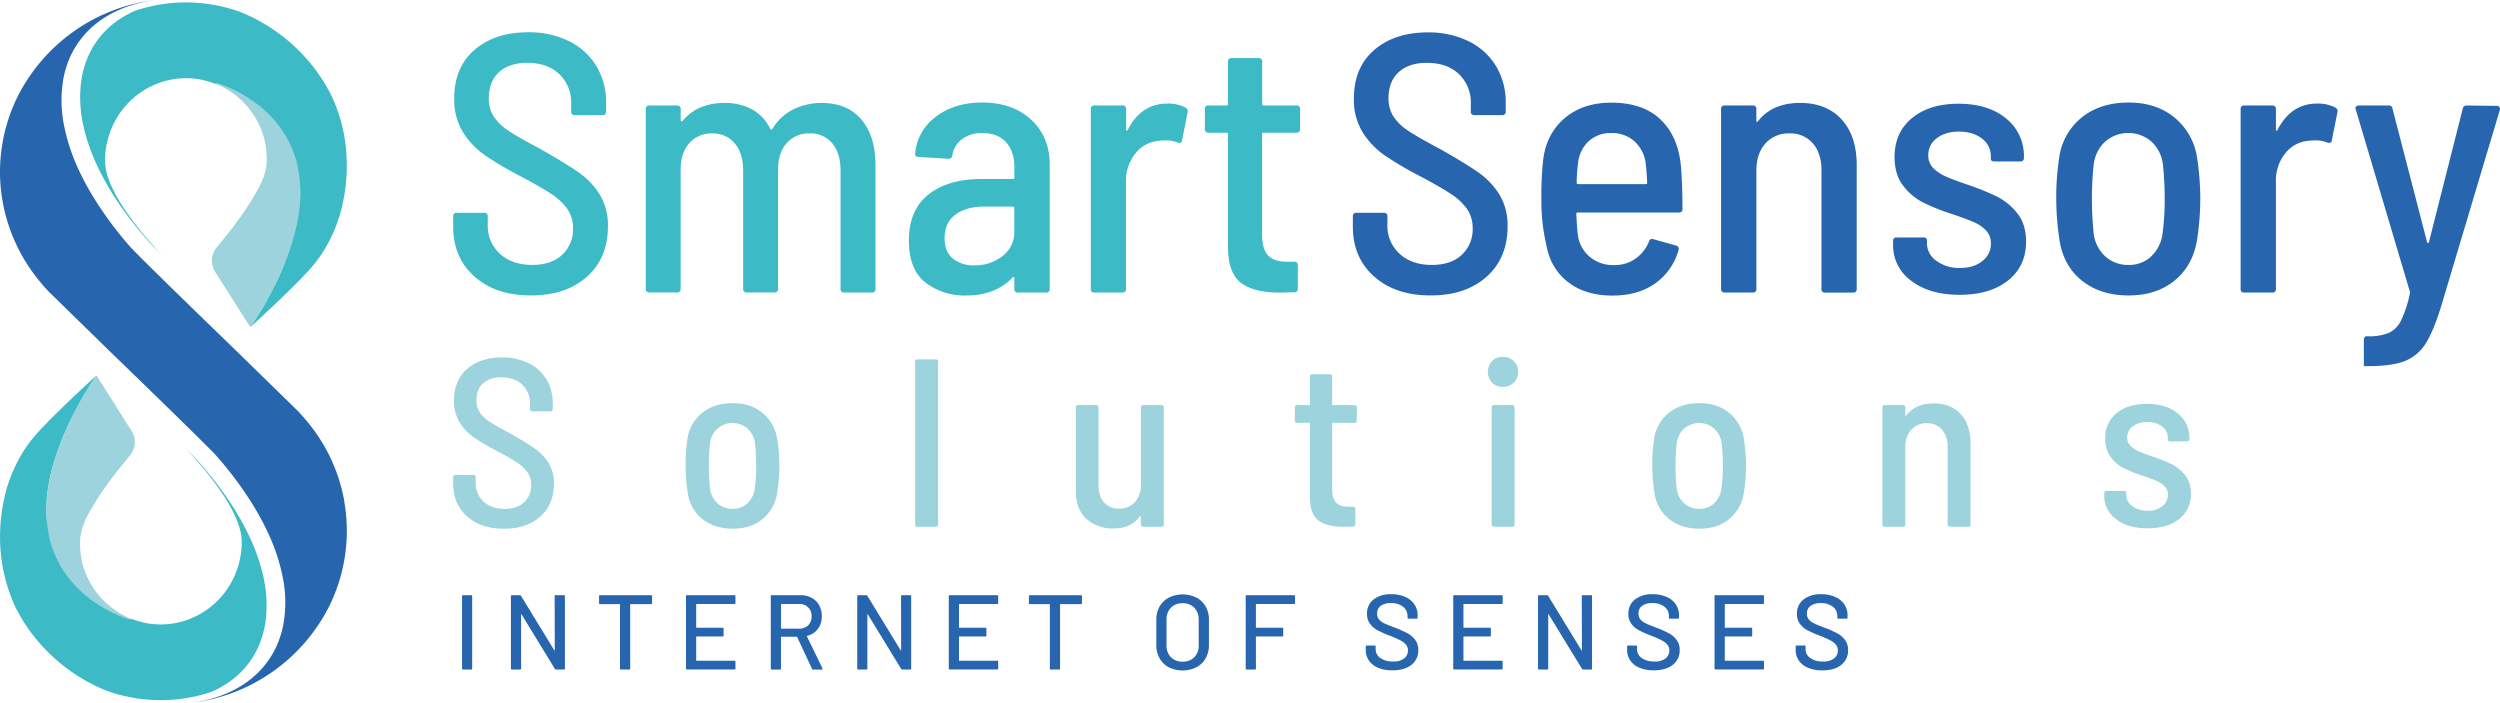 <?xml version="1.0" encoding="UTF-8" standalone="no"?> <svg xmlns="http://www.w3.org/2000/svg" xmlns:svg="http://www.w3.org/2000/svg" xmlns:rdf="http://www.w3.org/1999/02/22-rdf-syntax-ns#" xmlns:cc="http://creativecommons.org/ns#" xmlns:dc="http://purl.org/dc/elements/1.1/" id="Livello_1" data-name="Livello 1" viewBox="0 0 1129.968 317.66" version="1.1" width="1129.968" height="317.66"><defs id="defs4"><style id="style2">.cls-1{fill:#3cbac5;}.cls-2{fill:#2765ae;}.cls-3{fill:#9cd3dc;}</style></defs><title id="title6">SSS-Logo-sx-esteso</title><path class="cls-1" d="m 214.477,125 q -9.63,-8.55 -9.63,-22.51 v -4.64 a 1.47,1.47 0 0 1 1.66,-1.66 h 12.29 a 1.47,1.47 0 0 1 1.66,1.66 v 3.82 a 17,17 0 0 0 5.48,13 q 5.48,5.07 14.62,5.07 8.64,0 13.54,-4.57 a 15.69,15.69 0 0 0 4.9,-12 15,15 0 0 0 -2.49,-8.63 26.16,26.16 0 0 0 -7.23,-6.81 q -4.73,-3.15 -13.87,-8 a 156.91,156.91 0 0 1 -16.11,-9.47 36,36 0 0 1 -10,-10.47 28,28 0 0 1 -4,-15.28 q 0,-14 9.14,-21.93 9.14,-7.93 24.09,-8 a 41.11,41.11 0 0 1 18.61,4 29.68,29.68 0 0 1 12.41,11.27 31.43,31.43 0 0 1 4.4,16.7 v 3.82 a 1.47,1.47 0 0 1 -1.66,1.66 h -12.46 a 1.47,1.47 0 0 1 -1.66,-1.66 v -3.52 a 17.7,17.7 0 0 0 -5.31,-13.29 q -5.32,-5.15 -14.62,-5.15 -8,0 -12.62,4.15 -4.62,4.15 -4.68,11.8 a 14.92,14.92 0 0 0 2.33,8.47 23.65,23.65 0 0 0 6.89,6.48 q 4.57,3 13.7,7.81 11.46,6.48 17.44,10.63 a 34.54,34.54 0 0 1 9.74,10.1 26.74,26.74 0 0 1 3.74,14.45 q 0,14.29 -9.47,22.76 -9.47,8.47 -25.25,8.47 -15.94,0.03 -25.58,-8.53 z" id="path8"></path><path class="cls-1" d="m 389.307,53.99 q 6.39,7.48 6.4,20.76 v 55.81 a 1.47,1.47 0 0 1 -1.66,1.66 h -12.47 a 1.47,1.47 0 0 1 -1.66,-1.66 V 77.08 q 0,-7.8 -3.74,-12.29 a 12.58,12.58 0 0 0 -10.24,-4.48 13.2,13.2 0 0 0 -10.38,4.4 q -3.91,4.4 -3.91,12 v 53.82 a 1.47,1.47 0 0 1 -1.66,1.66 h -12.43 a 1.47,1.47 0 0 1 -1.66,-1.66 V 77.08 q 0,-7.8 -3.82,-12.29 a 12.65,12.65 0 0 0 -10.14,-4.48 13.2,13.2 0 0 0 -10.38,4.4 q -3.91,4.4 -3.91,12 v 53.82 a 1.47,1.47 0 0 1 -1.66,1.66 h -12.44 a 1.47,1.47 0 0 1 -1.66,-1.66 V 49.34 a 1.47,1.47 0 0 1 1.66,-1.66 h 12.46 a 1.47,1.47 0 0 1 1.66,1.66 v 5 a 0.56,0.56 0 0 0 0.25,0.5 c 0.16,0.11 0.36,0.05 0.58,-0.17 q 6.81,-8.14 18.93,-8.14 a 25.36,25.36 0 0 1 12.63,3 19.68,19.68 0 0 1 8.14,8.8 c 0.33,0.44 0.66,0.39 1,-0.17 a 22.45,22.45 0 0 1 9.55,-8.8 28.69,28.69 0 0 1 12.54,-2.82 q 11.65,-0.02 18.02,7.45 z" id="path10"></path><path class="cls-1" d="m 466.047,54.08 q 8.38,7.73 8.39,20.18 v 56.31 a 1.47,1.47 0 0 1 -1.66,1.66 h -12.63 a 1.47,1.47 0 0 1 -1.66,-1.66 v -4.82 c 0,-0.56 -0.28,-0.66 -0.83,-0.33 q -7.64,8.14 -21.1,8.14 a 28.94,28.94 0 0 1 -18.19,-5.81 q -7.56,-5.82 -7.56,-19.1 0,-13.62 8.8,-20.68 8.8,-7.06 24.09,-7.06 h 14.12 a 0.59,0.59 0 0 0 0.66,-0.66 V 75.6 q 0,-7.14 -3.74,-11.29 -3.74,-4.15 -10.71,-4.16 a 14.7,14.7 0 0 0 -9.22,2.74 11.53,11.53 0 0 0 -4.4,7.39 1.58,1.58 0 0 1 -1.83,1.49 l -13.45,-0.83 a 1.76,1.76 0 0 1 -1.16,-0.42 1,1 0 0 1 -0.33,-1.08 23,23 0 0 1 9.39,-16.7 q 8.38,-6.39 20.85,-6.4 13.78,0.01 22.17,7.74 z m -13,61.71 a 13.33,13.33 0 0 0 5.4,-11.13 V 94.03 a 0.59,0.59 0 0 0 -0.66,-0.66 h -12.75 q -8.31,0 -13.21,3.65 -4.9,3.65 -4.89,10.63 0,6.14 3.74,9.22 a 14.78,14.78 0 0 0 9.72,3.07 20.23,20.23 0 0 0 12.69,-4.15 z" id="path12"></path><path class="cls-1" d="m 535.937,48.68 a 1.79,1.79 0 0 1 0.83,2.16 l -2.49,12.62 q -0.17,1.5 -2,1 a 13.6,13.6 0 0 0 -5.65,-1 17,17 0 0 0 -2.66,0.17 14.87,14.87 0 0 0 -10.71,5.65 19.47,19.47 0 0 0 -4.32,12.79 v 48.5 a 1.47,1.47 0 0 1 -1.66,1.66 h -12.58 a 1.47,1.47 0 0 1 -1.66,-1.66 V 49.34 a 1.47,1.47 0 0 1 1.66,-1.66 h 12.63 a 1.47,1.47 0 0 1 1.66,1.66 v 9.14 c 0,0.33 0.08,0.53 0.25,0.58 0.17,0.05 0.3,0 0.42,-0.25 q 6.14,-12 17.94,-12 a 17.1,17.1 0 0 1 8.34,1.87 z" id="path14"></path><path class="cls-1" d="m 585.937,59.98 h -14.83 a 0.59,0.59 0 0 0 -0.66,0.66 v 45.21 q 0,6.81 2.74,9.64 2.74,2.83 8.55,2.82 h 3.2 a 1.47,1.47 0 0 1 1.66,1.66 v 10.47 a 1.47,1.47 0 0 1 -1.66,1.66 l -6.48,0.16 q -11.63,0 -17.52,-4.4 -5.89,-4.4 -5.89,-16.36 V 60.64 a 0.59,0.59 0 0 0 -0.66,-0.66 h -8.14 a 1.47,1.47 0 0 1 -1.66,-1.66 v -9 a 1.47,1.47 0 0 1 1.66,-1.66 h 8.14 a 0.59,0.59 0 0 0 0.66,-0.66 V 27.91 a 1.47,1.47 0 0 1 1.66,-1.66 h 12.13 a 1.47,1.47 0 0 1 1.66,1.66 v 19.1 a 0.59,0.59 0 0 0 0.66,0.66 h 14.78 a 1.47,1.47 0 0 1 1.66,1.66 v 9 a 1.47,1.47 0 0 1 -1.66,1.65 z" id="path16"></path><path class="cls-2" d="m 621.107,125 q -9.63,-8.55 -9.63,-22.51 v -4.64 a 1.47,1.47 0 0 1 1.66,-1.66 h 12.29 a 1.47,1.47 0 0 1 1.66,1.66 v 3.82 a 17,17 0 0 0 5.48,13 q 5.48,5.07 14.62,5.07 8.64,0 13.54,-4.57 a 15.69,15.69 0 0 0 4.9,-12 15,15 0 0 0 -2.49,-8.63 26.16,26.16 0 0 0 -7.23,-6.81 q -4.73,-3.15 -13.87,-8 a 156.91,156.91 0 0 1 -16.1,-9.45 36,36 0 0 1 -10,-10.43 28,28 0 0 1 -4,-15.28 q 0,-14 9.14,-21.93 9.14,-7.93 24.09,-8 a 41.11,41.11 0 0 1 18.61,4 29.68,29.68 0 0 1 12.39,11.21 31.43,31.43 0 0 1 4.4,16.7 v 3.82 a 1.47,1.47 0 0 1 -1.66,1.66 h -12.45 a 1.47,1.47 0 0 1 -1.66,-1.66 v -3.52 a 17.7,17.7 0 0 0 -5.31,-13.29 q -5.32,-5.15 -14.62,-5.15 -8,0 -12.62,4.15 -4.62,4.15 -4.65,11.79 a 14.92,14.92 0 0 0 2.34,8.5 23.65,23.65 0 0 0 6.89,6.48 q 4.57,3 13.7,7.81 11.41,6.46 17.41,10.61 a 34.54,34.54 0 0 1 9.73,10.1 26.74,26.74 0 0 1 3.74,14.45 q 0,14.29 -9.47,22.76 -9.47,8.47 -25.25,8.47 -15.95,0.03 -25.58,-8.53 z" id="path18"></path><path class="cls-2" d="m 739.297,116.85 a 17.49,17.49 0 0 0 6.06,-7.72 1.39,1.39 0 0 1 2,-1 l 10.13,2.83 a 1.53,1.53 0 0 1 1.16,2.16 27.36,27.36 0 0 1 -10.55,15 q -7.73,5.48 -19.35,5.48 -12.3,0 -20.18,-6.23 -7.88,-6.23 -9.72,-17 a 87.21,87.21 0 0 1 -2.16,-20.6 147.36,147.36 0 0 1 0.83,-17.77 q 1.5,-11.62 9.72,-18.6 8.22,-6.98 21,-7 14.45,0 22.42,7.72 7.97,7.72 9.14,21.35 0.66,8 0.66,18.93 a 1.47,1.47 0 0 1 -1.66,1.66 h -45.67 a 0.59,0.59 0 0 0 -0.66,0.66 q 0.33,6.48 0.66,9.14 a 15.44,15.44 0 0 0 5.32,10.14 16.54,16.54 0 0 0 11.13,3.82 16.29,16.29 0 0 0 9.72,-2.97 z m -21.18,-53.07 a 15.5,15.5 0 0 0 -4.82,9.64 75.53,75.53 0 0 0 -0.66,9.14 0.59,0.59 0 0 0 0.66,0.66 h 30.56 a 0.59,0.59 0 0 0 0.66,-0.66 q -0.33,-6 -0.66,-8.47 a 16.14,16.14 0 0 0 -5,-10.13 15.07,15.07 0 0 0 -10.63,-3.82 14.41,14.41 0 0 0 -10.11,3.65 z" id="path20"></path><path class="cls-2" d="m 832.397,53.99 q 6.81,7.48 6.81,20.6 v 56 a 1.47,1.47 0 0 1 -1.66,1.66 h -12.61 a 1.47,1.47 0 0 1 -1.66,-1.66 V 76.92 q 0,-7.63 -3.9,-12.13 a 13.27,13.27 0 0 0 -10.55,-4.48 13.86,13.86 0 0 0 -10.89,4.54 q -4.08,4.57 -4.07,12.21 v 53.49 a 1.47,1.47 0 0 1 -1.66,1.66 h -12.64 a 1.47,1.47 0 0 1 -1.66,-1.66 V 49.34 a 1.47,1.47 0 0 1 1.66,-1.66 h 12.63 a 1.47,1.47 0 0 1 1.66,1.66 v 5.15 c 0,0.33 0.08,0.52 0.25,0.58 0.17,0.06 0.36,-0.08 0.58,-0.41 q 6.48,-8.14 18.93,-8.14 11.97,0 18.78,7.47 z" id="path22"></path><path class="cls-2" d="m 863.867,126.92 a 19.63,19.63 0 0 1 -8.22,-16.28 v -1.66 a 1.47,1.47 0 0 1 1.66,-1.66 h 12 q 1.66,0 1.66,1.33 v 1.33 a 9.64,9.64 0 0 0 4.24,7.89 17.11,17.11 0 0 0 10.71,3.24 q 6.31,0 10.13,-3.16 a 9.74,9.74 0 0 0 3.82,-7.81 8.27,8.27 0 0 0 -2.24,-6 16.93,16.93 0 0 0 -5.48,-3.74 q -3.24,-1.41 -9.55,-3.57 a 89.33,89.33 0 0 1 -13.2,-5.23 26.42,26.42 0 0 1 -9.26,-7.75 q -3.82,-5.07 -3.82,-12.87 0,-11.13 7.89,-17.61 7.89,-6.48 21,-6.48 13.45,0 21.51,6.65 a 21.51,21.51 0 0 1 8.06,17.44 v 0.33 a 1.47,1.47 0 0 1 -1.66,1.66 h -11.62 c -1.11,0 -1.66,-0.38 -1.66,-1.16 v -1.16 a 9.76,9.76 0 0 0 -4,-8 q -4,-3.15 -10.46,-3.16 -6.14,0 -10,3 a 9.29,9.29 0 0 0 -3.82,7.64 7.91,7.91 0 0 0 2.16,5.73 17.59,17.59 0 0 0 5.4,3.74 q 3.24,1.5 9.55,3.65 a 118.21,118.21 0 0 1 13.7,5.48 27.57,27.57 0 0 1 9.39,7.64 q 4,5 4,12.79 0,11.13 -8.14,17.61 -8.14,6.48 -21.93,6.48 -13.59,-0.02 -21.82,-6.33 z" id="path24"></path><path class="cls-2" d="m 941.107,126.92 q -8.39,-6.64 -10.21,-18.27 a 122.35,122.35 0 0 1 -1.5,-18.77 118.21,118.21 0 0 1 1.33,-18.6 28.08,28.08 0 0 1 10.21,-18.2 q 8.38,-6.73 21.18,-6.73 12.45,0 20.68,6.73 a 28.92,28.92 0 0 1 10.22,18 123.56,123.56 0 0 1 1.49,18.6 125.54,125.54 0 0 1 -1.49,18.94 q -2,11.63 -10.22,18.27 -8.22,6.64 -20.68,6.65 -12.62,0.02 -21.01,-6.62 z m 31.15,-11 a 16.87,16.87 0 0 0 5.15,-10.14 113.7,113.7 0 0 0 1,-15.94 143.7,143.7 0 0 0 -0.83,-15.78 16.68,16.68 0 0 0 -5.23,-10.13 16,16 0 0 0 -20.76,0 16.67,16.67 0 0 0 -5.23,10.13 142.72,142.72 0 0 0 -0.83,15.78 144.21,144.21 0 0 0 0.83,15.94 16.67,16.67 0 0 0 5.23,10.14 15.16,15.16 0 0 0 10.55,3.82 14.41,14.41 0 0 0 10.12,-3.78 z" id="path26"></path><path class="cls-2" d="m 1055.647,48.68 a 1.79,1.79 0 0 1 0.83,2.16 l -2.54,12.62 q -0.17,1.5 -2,1 a 13.6,13.6 0 0 0 -5.65,-1 17,17 0 0 0 -2.66,0.17 14.87,14.87 0 0 0 -10.71,5.65 19.47,19.47 0 0 0 -4.23,12.79 v 48.5 a 1.47,1.47 0 0 1 -1.66,1.66 h -12.63 a 1.47,1.47 0 0 1 -1.66,-1.66 V 49.34 a 1.47,1.47 0 0 1 1.66,-1.66 h 12.63 a 1.47,1.47 0 0 1 1.66,1.66 v 9.14 c 0,0.33 0.08,0.53 0.25,0.58 0.17,0.05 0.3,0 0.42,-0.25 q 6.14,-12 17.94,-12 a 17.1,17.1 0 0 1 8.35,1.87 z" id="path28"></path><path class="cls-2" d="m 1068.427,165.45 v -11.79 a 2,2 0 0 1 0.33,-1.16 c 0.22,-0.33 0.44,-0.5 0.66,-0.5 h 0.83 a 23.89,23.89 0 0 0 9.39,-1.5 11.79,11.79 0 0 0 5.57,-5.56 51.52,51.52 0 0 0 4,-12.21 c 0.11,-0.11 0.11,-0.44 0,-1 l -24.42,-82.22 -0.17,-0.5 c 0,-0.88 0.56,-1.33 1.66,-1.33 h 13.29 a 1.59,1.59 0 0 1 1.83,1.5 l 15.62,60.3 c 0.11,0.22 0.25,0.33 0.41,0.33 0.16,0 0.3,-0.11 0.41,-0.33 l 15.28,-60.3 a 1.71,1.71 0 0 1 1.83,-1.5 l 13.45,0.17 a 1.4,1.4 0 0 1 1.5,1.83 l -26.41,88.37 q -3.49,11.46 -7.06,17.11 a 19.55,19.55 0 0 1 -9.39,8 q -5.82,2.32 -16.61,2.33 h -2 z" id="path30"></path><path class="cls-3" d="m 211.117,233.4 q -6.27,-5.56 -6.27,-14.64 v -3 a 1,1 0 0 1 1.09,-1.11 h 8 a 1,1 0 0 1 1.08,1.08 v 2.49 a 11,11 0 0 0 3.56,8.48 q 3.57,3.3 9.51,3.3 5.62,0 8.81,-3 a 10.22,10.22 0 0 0 3.19,-7.83 9.75,9.75 0 0 0 -1.62,-5.62 17.09,17.09 0 0 0 -4.7,-4.43 q -3.08,-2.05 -9,-5.19 a 101.59,101.59 0 0 1 -10.48,-6.16 23.34,23.34 0 0 1 -6.48,-6.81 18.22,18.22 0 0 1 -2.6,-9.94 q 0,-9.08 5.95,-14.27 5.95,-5.19 15.67,-5.19 a 26.71,26.71 0 0 1 12.1,2.6 19.28,19.28 0 0 1 8.05,7.29 20.48,20.48 0 0 1 2.87,10.86 v 2.54 a 1,1 0 0 1 -1.08,1.08 h -8.1 a 1,1 0 0 1 -1.13,-1.08 v -2.3 a 11.51,11.51 0 0 0 -3.46,-8.65 q -3.46,-3.35 -9.51,-3.35 a 11.9,11.9 0 0 0 -8.21,2.7 q -3,2.7 -3,7.67 a 9.71,9.71 0 0 0 1.51,5.51 15.42,15.42 0 0 0 4.48,4.22 q 3,1.94 8.92,5.08 7.46,4.22 11.35,6.91 a 22.47,22.47 0 0 1 6.32,6.61 17.38,17.38 0 0 1 2.43,9.4 q 0,9.3 -6.16,14.81 -6.16,5.51 -16.43,5.51 -10.39,0 -16.66,-5.57 z" id="path32"></path><path class="cls-3" d="m 317.517,234.64 a 18.11,18.11 0 0 1 -6.65,-11.89 79.53,79.53 0 0 1 -1,-12.21 76.82,76.82 0 0 1 0.86,-12.11 18.25,18.25 0 0 1 6.65,-11.83 q 5.46,-4.38 13.78,-4.38 8.11,0 13.46,4.38 a 18.81,18.81 0 0 1 6.65,11.73 80.29,80.29 0 0 1 1,12.1 81.63,81.63 0 0 1 -1,12.32 18.74,18.74 0 0 1 -6.65,11.89 q -5.35,4.33 -13.46,4.32 -8.11,-0.01 -13.64,-4.32 z m 20.26,-7.13 a 11,11 0 0 0 3.35,-6.59 73.78,73.78 0 0 0 0.65,-10.37 93.26,93.26 0 0 0 -0.54,-10.27 10.85,10.85 0 0 0 -3.4,-6.59 10.42,10.42 0 0 0 -13.51,0 10.83,10.83 0 0 0 -3.4,6.59 92.31,92.31 0 0 0 -0.54,10.27 93.29,93.29 0 0 0 0.54,10.37 10.8,10.8 0 0 0 3.4,6.59 9.84,9.84 0 0 0 6.86,2.49 9.37,9.37 0 0 0 6.59,-2.49 z" id="path34"></path><path class="cls-3" d="m 413.637,237.02 v -73.49 a 1,1 0 0 1 1.08,-1.08 h 8.22 a 1,1 0 0 1 1.08,1.08 v 73.49 a 1,1 0 0 1 -1.08,1.08 h -8.21 a 1,1 0 0 1 -1.09,-1.08 z" id="path36"></path><path class="cls-3" d="m 516.747,183.09 h 8.19 a 1,1 0 0 1 1.08,1.08 v 52.85 a 1,1 0 0 1 -1.08,1.08 h -8.21 a 1,1 0 0 1 -1.08,-1.08 v -3.35 a 0.37,0.37 0 0 0 -0.16,-0.32 c -0.11,-0.07 -0.23,0 -0.38,0.11 q -3.77,5.39 -11.87,5.39 a 17.5,17.5 0 0 1 -12.16,-4.32 q -4.81,-4.32 -4.81,-12.54 v -37.82 a 1,1 0 0 1 1.08,-1.08 h 8.1 a 1,1 0 0 1 1.08,1.08 v 35 q 0,5.08 2.43,7.89 a 8.72,8.72 0 0 0 7,2.81 9,9 0 0 0 7.08,-3 11.65,11.65 0 0 0 2.65,-8 v -34.7 a 1,1 0 0 1 1.06,-1.08 z" id="path38"></path><path class="cls-3" d="m 612.177,191.09 h -9.62 a 0.38,0.38 0 0 0 -0.43,0.43 v 29.4 q 0,4.43 1.78,6.27 1.78,1.84 5.57,1.84 h 2.05 a 1,1 0 0 1 1.08,1.08 v 6.81 a 1,1 0 0 1 -1.08,1.08 l -4.21,0.11 q -7.57,0 -11.4,-2.87 -3.83,-2.87 -3.84,-10.64 v -33.08 a 0.38,0.38 0 0 0 -0.43,-0.43 h -5.3 a 1,1 0 0 1 -1.08,-1.08 v -5.84 a 1,1 0 0 1 1.08,-1.08 h 5.3 a 0.38,0.38 0 0 0 0.43,-0.43 v -12.43 a 1,1 0 0 1 1.08,-1.08 h 7.89 a 1,1 0 0 1 1.08,1.08 v 12.43 a 0.38,0.38 0 0 0 0.43,0.43 h 9.62 a 1,1 0 0 1 1.08,1.08 v 5.84 a 1,1 0 0 1 -1.08,1.08 z" id="path40"></path><path class="cls-3" d="m 674.427,172.99 a 7.19,7.19 0 0 1 0,-9.83 6.85,6.85 0 0 1 5,-1.89 6.81,6.81 0 1 1 0,13.62 6.83,6.83 0 0 1 -5,-1.9 z m -0.21,64 v -52.82 a 1,1 0 0 1 1.08,-1.08 h 8.21 a 1,1 0 0 1 1.08,1.08 v 52.85 a 1,1 0 0 1 -1.08,1.08 h -8.21 a 1,1 0 0 1 -1.09,-1.08 z" id="path42"></path><path class="cls-3" d="m 754.447,234.64 a 18.11,18.11 0 0 1 -6.65,-11.89 79.53,79.53 0 0 1 -1,-12.21 76.82,76.82 0 0 1 0.86,-12.11 18.25,18.25 0 0 1 6.65,-11.83 q 5.46,-4.38 13.78,-4.38 8.11,0 13.46,4.38 a 18.81,18.81 0 0 1 6.65,11.73 80.29,80.29 0 0 1 1,12.1 81.63,81.63 0 0 1 -1,12.32 18.74,18.74 0 0 1 -6.65,11.89 q -5.35,4.33 -13.46,4.32 -8.11,-0.01 -13.64,-4.32 z m 20.26,-7.13 a 11,11 0 0 0 3.35,-6.59 73.78,73.78 0 0 0 0.65,-10.37 93.26,93.26 0 0 0 -0.54,-10.27 10.85,10.85 0 0 0 -3.4,-6.59 10.42,10.42 0 0 0 -13.51,0 10.83,10.83 0 0 0 -3.4,6.59 92.31,92.31 0 0 0 -0.54,10.27 93.29,93.29 0 0 0 0.54,10.37 10.8,10.8 0 0 0 3.4,6.59 9.84,9.84 0 0 0 6.86,2.49 9.37,9.37 0 0 0 6.6,-2.49 z" id="path44"></path><path class="cls-3" d="m 886.247,187.2 q 4.43,4.86 4.43,13.4 v 36.42 a 1,1 0 0 1 -1.08,1.08 h -8.21 a 1,1 0 0 1 -1.08,-1.08 v -34.91 a 11.61,11.61 0 0 0 -2.54,-7.89 8.64,8.64 0 0 0 -6.86,-2.92 9,9 0 0 0 -7.08,3 11.49,11.49 0 0 0 -2.65,7.94 v 34.8 a 1,1 0 0 1 -1.08,1.08 h -8.21 a 1,1 0 0 1 -1.08,-1.08 v -52.87 a 1,1 0 0 1 1.08,-1.08 h 8.21 a 1,1 0 0 1 1.08,1.08 v 3.35 c 0,0.21 0.05,0.34 0.16,0.38 0.11,0.04 0.23,-0.05 0.38,-0.27 q 4.22,-5.29 12.32,-5.29 7.78,0 12.21,4.86 z" id="path46"></path><path class="cls-3" d="m 956.447,234.64 a 12.76,12.76 0 0 1 -5.35,-10.59 v -1.08 a 1,1 0 0 1 1.08,-1.08 h 7.76 c 0.72,0 1.08,0.29 1.08,0.86 v 0.86 a 6.27,6.27 0 0 0 2.76,5.13 11.13,11.13 0 0 0 7,2.11 10,10 0 0 0 6.59,-2.06 6.35,6.35 0 0 0 2.49,-5.08 5.39,5.39 0 0 0 -1.46,-3.89 11,11 0 0 0 -3.56,-2.43 q -2.1,-0.91 -6.22,-2.32 a 58.75,58.75 0 0 1 -8.59,-3.4 17.21,17.21 0 0 1 -6,-5.08 13.5,13.5 0 0 1 -2.49,-8.38 14,14 0 0 1 5.13,-11.46 q 5.13,-4.22 13.67,-4.21 8.75,0 14,4.32 a 14,14 0 0 1 5.24,11.35 v 0.21 a 1,1 0 0 1 -1.08,1.08 h -7.56 c -0.72,0 -1.08,-0.25 -1.08,-0.76 v -0.75 a 6.36,6.36 0 0 0 -2.6,-5.19 10.67,10.67 0 0 0 -6.81,-2.05 10.22,10.22 0 0 0 -6.48,1.95 6,6 0 0 0 -2.49,5 5.15,5.15 0 0 0 1.41,3.73 11.54,11.54 0 0 0 3.51,2.43 c 1.41,0.64 3.48,1.44 6.22,2.38 a 76.29,76.29 0 0 1 8.92,3.56 17.89,17.89 0 0 1 6.11,5 12.9,12.9 0 0 1 2.6,8.32 13.87,13.87 0 0 1 -5.3,11.46 q -5.29,4.21 -14.26,4.21 -8.97,0 -14.24,-4.15 z" id="path48"></path><path class="cls-2" d="m 208.847,302.16 v -32.67 a 0.42,0.42 0 0 1 0.48,-0.48 h 3.61 a 0.42,0.42 0 0 1 0.48,0.48 v 32.66 a 0.42,0.42 0 0 1 -0.48,0.48 h -3.65 a 0.42,0.42 0 0 1 -0.44,-0.47 z" id="path50"></path><path class="cls-2" d="m 251.207,269.01 h 3.65 a 0.42,0.42 0 0 1 0.48,0.48 v 32.66 a 0.42,0.42 0 0 1 -0.48,0.48 h -3.51 a 0.69,0.69 0 0 1 -0.57,-0.34 l -15,-24.54 c 0,-0.1 -0.08,-0.14 -0.14,-0.12 -0.06,0.02 -0.1,0.07 -0.1,0.17 v 24.35 a 0.42,0.42 0 0 1 -0.48,0.48 h -3.65 a 0.42,0.42 0 0 1 -0.48,-0.48 v -32.66 a 0.42,0.42 0 0 1 0.48,-0.48 h 3.53 a 0.7,0.7 0 0 1 0.57,0.34 l 15,24.55 c 0,0.09 0.08,0.14 0.14,0.12 0.06,-0.02 0.1,-0.07 0.1,-0.17 l -0.05,-24.35 a 0.42,0.42 0 0 1 0.51,-0.49 z" id="path52"></path><path class="cls-2" d="m 294.737,269.49 v 3.08 a 0.42,0.42 0 0 1 -0.48,0.48 h -9.23 a 0.17,0.17 0 0 0 -0.19,0.19 v 28.91 a 0.42,0.42 0 0 1 -0.48,0.48 h -3.65 a 0.42,0.42 0 0 1 -0.48,-0.48 v -28.91 a 0.17,0.17 0 0 0 -0.19,-0.19 h -8.79 a 0.42,0.42 0 0 1 -0.48,-0.48 v -3.08 a 0.42,0.42 0 0 1 0.48,-0.48 h 23 a 0.42,0.42 0 0 1 0.49,0.48 z" id="path54"></path><path class="cls-2" d="m 331.937,273 h -17.08 a 0.17,0.17 0 0 0 -0.19,0.19 v 10.33 a 0.17,0.17 0 0 0 0.19,0.2 h 11.72 a 0.43,0.43 0 0 1 0.48,0.48 v 3 a 0.42,0.42 0 0 1 -0.48,0.48 h -11.72 a 0.17,0.17 0 0 0 -0.19,0.2 v 10.57 a 0.17,0.17 0 0 0 0.19,0.19 h 17.08 a 0.43,0.43 0 0 1 0.48,0.48 v 3 a 0.43,0.43 0 0 1 -0.48,0.48 h -21.41 a 0.42,0.42 0 0 1 -0.48,-0.48 v -32.63 a 0.42,0.42 0 0 1 0.48,-0.48 h 21.41 a 0.43,0.43 0 0 1 0.48,0.48 v 3 a 0.43,0.43 0 0 1 -0.48,0.51 z" id="path56"></path><path class="cls-2" d="m 367.017,302.3 -6.72,-14.36 a 0.19,0.19 0 0 0 -0.19,-0.14 h -6.92 a 0.17,0.17 0 0 0 -0.19,0.19 v 14.17 a 0.42,0.42 0 0 1 -0.48,0.48 h -3.65 a 0.42,0.42 0 0 1 -0.48,-0.48 v -32.67 a 0.42,0.42 0 0 1 0.48,-0.48 h 12.92 a 10.35,10.35 0 0 1 5.07,1.2 8.43,8.43 0 0 1 3.39,3.36 10.14,10.14 0 0 1 1.2,5 9.19,9.19 0 0 1 -1.76,5.69 8.6,8.6 0 0 1 -4.87,3.15 c -0.13,0.06 -0.16,0.14 -0.09,0.24 l 7,14.41 a 0.53,0.53 0 0 1 0.05,0.24 c 0,0.22 -0.13,0.34 -0.39,0.34 h -3.79 a 0.53,0.53 0 0 1 -0.58,-0.34 z m -14,-29.11 v 10.76 a 0.17,0.17 0 0 0 0.19,0.19 h 8 a 5.56,5.56 0 0 0 4.08,-1.51 5.38,5.38 0 0 0 1.54,-4 5.29,5.29 0 0 0 -5.62,-5.62 h -8 a 0.17,0.17 0 0 0 -0.21,0.18 z" id="path58"></path><path class="cls-2" d="m 407.707,269.01 h 3.65 a 0.42,0.42 0 0 1 0.48,0.48 v 32.66 a 0.42,0.42 0 0 1 -0.48,0.48 h -3.51 a 0.69,0.69 0 0 1 -0.57,-0.34 l -15,-24.54 c 0,-0.1 -0.08,-0.14 -0.14,-0.12 -0.06,0.02 -0.1,0.07 -0.1,0.17 v 24.35 a 0.42,0.42 0 0 1 -0.48,0.48 h -3.62 a 0.42,0.42 0 0 1 -0.48,-0.48 v -32.66 a 0.42,0.42 0 0 1 0.48,-0.48 h 3.56 a 0.7,0.7 0 0 1 0.57,0.34 l 15,24.55 c 0,0.09 0.08,0.14 0.14,0.12 0.06,-0.02 0.1,-0.07 0.1,-0.17 l -0.05,-24.35 a 0.42,0.42 0 0 1 0.45,-0.49 z" id="path60"></path><path class="cls-2" d="m 450.697,273 h -17.05 a 0.17,0.17 0 0 0 -0.19,0.19 v 10.33 a 0.17,0.17 0 0 0 0.19,0.2 h 11.72 a 0.43,0.43 0 0 1 0.48,0.48 v 3 a 0.42,0.42 0 0 1 -0.48,0.48 h -11.72 a 0.17,0.17 0 0 0 -0.19,0.2 v 10.57 a 0.17,0.17 0 0 0 0.19,0.19 h 17.05 a 0.43,0.43 0 0 1 0.48,0.48 v 3 a 0.43,0.43 0 0 1 -0.48,0.48 h -21.38 a 0.42,0.42 0 0 1 -0.48,-0.48 v -32.63 a 0.42,0.42 0 0 1 0.48,-0.48 h 21.38 a 0.43,0.43 0 0 1 0.48,0.48 v 3 a 0.43,0.43 0 0 1 -0.48,0.51 z" id="path62"></path><path class="cls-2" d="m 489.027,269.49 v 3.08 a 0.42,0.42 0 0 1 -0.48,0.48 h -9.23 a 0.17,0.17 0 0 0 -0.19,0.19 v 28.91 a 0.42,0.42 0 0 1 -0.48,0.48 h -3.65 a 0.42,0.42 0 0 1 -0.48,-0.48 v -28.91 a 0.17,0.17 0 0 0 -0.19,-0.19 h -8.79 a 0.42,0.42 0 0 1 -0.48,-0.48 v -3.08 a 0.42,0.42 0 0 1 0.48,-0.48 h 23 a 0.42,0.42 0 0 1 0.49,0.48 z" id="path64"></path><path class="cls-2" d="m 528.317,301.63 a 10.31,10.31 0 0 1 -4.18,-4.06 12,12 0 0 1 -1.49,-6 v -11.46 a 11.84,11.84 0 0 1 1.49,-6 10.33,10.33 0 0 1 4.18,-4 14.14,14.14 0 0 1 12.44,0 10.36,10.36 0 0 1 4.18,4 11.84,11.84 0 0 1 1.49,6 v 11.43 a 12,12 0 0 1 -1.49,6 10.34,10.34 0 0 1 -4.18,4.06 14.14,14.14 0 0 1 -12.44,0 z m 11.48,-4.56 a 7.21,7.21 0 0 0 2,-5.33 v -11.68 a 7.36,7.36 0 0 0 -2,-5.41 7.1,7.1 0 0 0 -5.28,-2 7,7 0 0 0 -5.26,2 7.41,7.41 0 0 0 -2,5.41 v 11.67 a 7.26,7.26 0 0 0 2,5.33 7.06,7.06 0 0 0 5.26,2 7.15,7.15 0 0 0 5.28,-1.99 z" id="path66"></path><path class="cls-2" d="m 584.847,273 h -17 a 0.17,0.17 0 0 0 -0.19,0.19 v 10.33 a 0.17,0.17 0 0 0 0.19,0.2 h 11.67 a 0.42,0.42 0 0 1 0.48,0.48 v 3 a 0.42,0.42 0 0 1 -0.48,0.48 h -11.67 a 0.17,0.17 0 0 0 -0.19,0.2 v 14.26 a 0.42,0.42 0 0 1 -0.48,0.48 h -3.65 a 0.42,0.42 0 0 1 -0.48,-0.48 v -32.65 a 0.42,0.42 0 0 1 0.48,-0.48 h 21.33 a 0.42,0.42 0 0 1 0.48,0.48 v 3 a 0.42,0.42 0 0 1 -0.49,0.51 z" id="path68"></path><path class="cls-2" d="m 622.937,301.85 a 9.39,9.39 0 0 1 -4.18,-3.26 8.46,8.46 0 0 1 -1.46,-4.95 v -1.39 a 0.42,0.42 0 0 1 0.48,-0.48 h 3.51 a 0.42,0.42 0 0 1 0.48,0.48 v 1.15 a 4.84,4.84 0 0 0 2.11,4 9.5,9.5 0 0 0 5.81,1.58 7.68,7.68 0 0 0 5,-1.39 4.52,4.52 0 0 0 1.68,-3.65 3.9,3.9 0 0 0 -0.86,-2.54 8.34,8.34 0 0 0 -2.52,-1.95 50.12,50.12 0 0 0 -4.83,-2.14 48.9,48.9 0 0 1 -5.55,-2.45 10.24,10.24 0 0 1 -3.39,-2.91 7.38,7.38 0 0 1 -1.34,-4.54 7.84,7.84 0 0 1 3,-6.48 12.49,12.49 0 0 1 8,-2.35 15.24,15.24 0 0 1 6.24,1.2 9.61,9.61 0 0 1 4.16,3.36 8.69,8.69 0 0 1 1.47,5 v 1 a 0.42,0.42 0 0 1 -0.48,0.48 h -3.6 a 0.42,0.42 0 0 1 -0.48,-0.48 v -0.72 a 5.19,5.19 0 0 0 -2,-4.16 8.34,8.34 0 0 0 -5.5,-1.66 7.55,7.55 0 0 0 -4.61,1.22 4.14,4.14 0 0 0 -1.63,3.53 4,4 0 0 0 0.82,2.59 7.07,7.07 0 0 0 2.43,1.8 q 1.61,0.79 4.92,2 a 55.12,55.12 0 0 1 5.52,2.47 10.58,10.58 0 0 1 3.51,3 7.39,7.39 0 0 1 1.4,4.59 8.12,8.12 0 0 1 -3.1,6.7 q -3.1,2.47 -8.53,2.47 a 16.31,16.31 0 0 1 -6.48,-1.12 z" id="path70"></path><path class="cls-2" d="m 678.707,273 h -17.06 a 0.17,0.17 0 0 0 -0.19,0.19 v 10.33 a 0.17,0.17 0 0 0 0.19,0.2 h 11.72 a 0.43,0.43 0 0 1 0.48,0.48 v 3 a 0.42,0.42 0 0 1 -0.48,0.48 h -11.72 a 0.17,0.17 0 0 0 -0.19,0.2 v 10.57 a 0.17,0.17 0 0 0 0.19,0.19 h 17.05 a 0.43,0.43 0 0 1 0.48,0.48 v 3 a 0.43,0.43 0 0 1 -0.48,0.48 h -21.37 a 0.42,0.42 0 0 1 -0.48,-0.48 v -32.63 a 0.42,0.42 0 0 1 0.48,-0.48 h 21.38 a 0.43,0.43 0 0 1 0.48,0.48 v 3 a 0.43,0.43 0 0 1 -0.48,0.51 z" id="path72"></path><path class="cls-2" d="m 715.447,269.01 h 3.65 a 0.42,0.42 0 0 1 0.48,0.48 v 32.66 a 0.42,0.42 0 0 1 -0.48,0.48 h -3.51 a 0.69,0.69 0 0 1 -0.57,-0.34 l -15,-24.54 c 0,-0.1 -0.08,-0.14 -0.14,-0.12 -0.06,0.02 -0.1,0.07 -0.1,0.17 v 24.35 a 0.42,0.42 0 0 1 -0.48,0.48 h -3.65 a 0.42,0.42 0 0 1 -0.48,-0.48 v -32.66 a 0.42,0.42 0 0 1 0.48,-0.48 h 3.56 a 0.7,0.7 0 0 1 0.57,0.34 l 15,24.55 c 0,0.09 0.08,0.14 0.14,0.12 0.06,-0.02 0.1,-0.07 0.1,-0.17 l -0.08,-24.36 a 0.42,0.42 0 0 1 0.51,-0.48 z" id="path74"></path><path class="cls-2" d="m 741.077,301.85 a 9.39,9.39 0 0 1 -4.18,-3.26 8.46,8.46 0 0 1 -1.46,-4.95 v -1.39 a 0.42,0.42 0 0 1 0.48,-0.48 h 3.51 a 0.42,0.42 0 0 1 0.48,0.48 v 1.15 a 4.84,4.84 0 0 0 2.11,4 9.5,9.5 0 0 0 5.81,1.58 7.68,7.68 0 0 0 5,-1.39 4.52,4.52 0 0 0 1.68,-3.65 3.9,3.9 0 0 0 -0.86,-2.54 8.34,8.34 0 0 0 -2.52,-1.95 50.12,50.12 0 0 0 -4.83,-2.14 48.9,48.9 0 0 1 -5.55,-2.45 10.24,10.24 0 0 1 -3.39,-2.91 7.38,7.38 0 0 1 -1.34,-4.54 7.84,7.84 0 0 1 3,-6.48 12.49,12.49 0 0 1 8,-2.35 15.24,15.24 0 0 1 6.24,1.2 9.61,9.61 0 0 1 4.16,3.36 8.69,8.69 0 0 1 1.47,5 v 1 a 0.42,0.42 0 0 1 -0.48,0.48 h -3.6 a 0.42,0.42 0 0 1 -0.48,-0.48 v -0.72 a 5.19,5.19 0 0 0 -2,-4.16 8.34,8.34 0 0 0 -5.5,-1.66 7.55,7.55 0 0 0 -4.61,1.22 4.14,4.14 0 0 0 -1.63,3.53 4,4 0 0 0 0.82,2.59 7.07,7.07 0 0 0 2.43,1.8 q 1.61,0.79 4.92,2 a 55.12,55.12 0 0 1 5.52,2.47 10.58,10.58 0 0 1 3.51,3 7.39,7.39 0 0 1 1.4,4.59 8.12,8.12 0 0 1 -3.1,6.7 q -3.1,2.47 -8.53,2.47 a 16.31,16.31 0 0 1 -6.48,-1.12 z" id="path76"></path><path class="cls-2" d="m 796.817,273 h -17.05 a 0.17,0.17 0 0 0 -0.19,0.19 v 10.33 a 0.17,0.17 0 0 0 0.19,0.2 h 11.72 a 0.43,0.43 0 0 1 0.48,0.48 v 3 a 0.42,0.42 0 0 1 -0.48,0.48 h -11.72 a 0.17,0.17 0 0 0 -0.19,0.2 v 10.57 a 0.17,0.17 0 0 0 0.19,0.19 h 17.05 a 0.43,0.43 0 0 1 0.48,0.48 v 3 a 0.43,0.43 0 0 1 -0.48,0.48 h -21.38 a 0.42,0.42 0 0 1 -0.48,-0.48 v -32.63 a 0.42,0.42 0 0 1 0.48,-0.48 h 21.38 a 0.43,0.43 0 0 1 0.48,0.48 v 3 a 0.43,0.43 0 0 1 -0.48,0.51 z" id="path78"></path><path class="cls-2" d="m 817.257,301.85 a 9.39,9.39 0 0 1 -4.18,-3.26 8.46,8.46 0 0 1 -1.46,-4.95 v -1.39 a 0.42,0.42 0 0 1 0.48,-0.48 h 3.51 a 0.42,0.42 0 0 1 0.48,0.48 v 1.15 a 4.84,4.84 0 0 0 2.11,4 9.5,9.5 0 0 0 5.81,1.58 7.68,7.68 0 0 0 5,-1.39 4.52,4.52 0 0 0 1.68,-3.65 3.9,3.9 0 0 0 -0.86,-2.54 8.34,8.34 0 0 0 -2.52,-1.95 50.12,50.12 0 0 0 -4.83,-2.14 48.9,48.9 0 0 1 -5.55,-2.45 10.24,10.24 0 0 1 -3.39,-2.91 7.38,7.38 0 0 1 -1.34,-4.54 7.84,7.84 0 0 1 3,-6.48 12.49,12.49 0 0 1 8,-2.35 15.24,15.24 0 0 1 6.24,1.2 9.61,9.61 0 0 1 4.16,3.36 8.69,8.69 0 0 1 1.47,5 v 1 a 0.42,0.42 0 0 1 -0.48,0.48 h -3.65 a 0.42,0.42 0 0 1 -0.48,-0.48 v -0.72 a 5.19,5.19 0 0 0 -2,-4.16 8.34,8.34 0 0 0 -5.5,-1.66 7.55,7.55 0 0 0 -4.62,1.25 4.14,4.14 0 0 0 -1.63,3.53 4,4 0 0 0 0.82,2.59 7.07,7.07 0 0 0 2.43,1.8 q 1.61,0.79 4.92,2 a 55.12,55.12 0 0 1 5.52,2.47 10.58,10.58 0 0 1 3.51,3 7.39,7.39 0 0 1 1.4,4.59 8.12,8.12 0 0 1 -3.1,6.7 q -3.1,2.47 -8.53,2.47 a 16.31,16.31 0 0 1 -6.42,-1.15 z" id="path80"></path><path class="cls-3" d="m 90.397,35.9 a 36.1,36.1 0 0 1 10.58,3.6 v 0 c 0.45,0.24 0.88,0.48 1.31,0.73 l 0.14,0.08 q 0.62,0.36 1.22,0.75 l 0.16,0.1 c 0.4,0.26 0.8,0.53 1.19,0.8 l 0.11,0.08 c 0.73,0.52 1.43,1.07 2.12,1.64 a 36.87,36.87 0 0 1 3.56,3.35 l 0.19,0.2 c 0.27,0.29 0.52,0.59 0.78,0.89 l 0.32,0.38 0.68,0.85 0.37,0.47 0.61,0.83 0.38,0.54 c 0.19,0.27 0.37,0.54 0.55,0.82 l 0.38,0.6 c 0.17,0.27 0.34,0.54 0.5,0.82 l 0.37,0.65 0.45,0.81 0.38,0.75 c 0.13,0.25 0.26,0.5 0.38,0.76 0.23,0.49 0.46,1 0.67,1.49 0.09,0.22 0.17,0.43 0.26,0.65 0.09,0.22 0.25,0.63 0.37,1 0.12,0.37 0.16,0.47 0.24,0.71 0.08,0.24 0.21,0.62 0.31,0.93 0.1,0.31 0.15,0.49 0.22,0.73 0.07,0.24 0.18,0.63 0.26,0.94 0.08,0.31 0.13,0.5 0.19,0.75 v 0.17 0 l 0.1,0.41 v 0 0.12 c 0.09,0.42 0.25,1.21 0.39,2.1 l 0.08,0.48 c 0,0.08 0,0.16 0,0.24 a 33.11,33.11 0 0 1 0.34,4.15 27.71,27.71 0 0 1 -0.13,3.26 c 0,0.23 -0.05,0.45 -0.08,0.68 -0.07,0.46 -0.16,0.93 -0.27,1.41 a 0.47,0.47 0 0 1 0,0.09 c -0.12,0.58 -0.27,1.16 -0.43,1.75 a 33.29,33.29 0 0 1 -2.48,6 c -0.08,0.16 -0.14,0.3 -0.22,0.46 a 133.89,133.89 0 0 1 -10.73,16.49 c -1.92,2.59 -5.52,7.06 -8.39,10.57 a 9.27,9.27 0 0 0 -0.65,10.79 l 15.93,25.08 c 4.66,-6.72 9.33,-15 9.33,-15 0,0 5.32,-11.31 7.29,-16.39 a 92.64,92.64 0 0 0 5.29,-19.81 c 0,-0.26 0.08,-0.53 0.12,-0.79 a 63,63 0 0 0 0.5,-13.18 l 0.15,0.08 c 0.27,-2.59 -1.74,-9.76 -2.25,-11.5 v -0.08 -0.12 0 0 -0.15 0 c -7.72,-23.92 -31.16,-33.46 -43.14,-35.01 z" id="path82"></path><polygon class="cls-3" points="" id="polygon84" transform="translate(-35.063,-66.15)"></polygon><path class="cls-1" d="m 37.937,57.91 0.05,0.25 a 88,88 0 0 0 6.14,17.14 l 0.08,0.18 a 124.84,124.84 0 0 0 10,17.21 l 0.13,0.19 a 170.65,170.65 0 0 0 12.64,16 l 0.31,0.36 c 1.89,2.12 4.2,4.29 6.28,6.43 -0.85,-0.9 -1.61,-1.67 -2.51,-2.66 -1.1,-1.2 -2.23,-2.46 -3.37,-3.77 l -0.31,-0.36 a 140.23,140.23 0 0 1 -12.2,-16 l -0.11,-0.19 c -3.76,-5.92 -6.58,-11.89 -7.37,-17.21 V 75.3 a 19.74,19.74 0 0 1 -0.21,-2.71 37.56,37.56 0 0 1 1.67,-11.09 c 0.35,-1.14 0.77,-2.25 1.21,-3.35 l 0.11,-0.25 a 36.85,36.85 0 0 1 20.76,-20.16 c 0.36,-0.14 0.71,-0.29 1.08,-0.42 a 36.13,36.13 0 0 1 18,-1.43 v 0 a 36.13,36.13 0 0 1 5.54,1.43 v 0 c 0.37,0.13 0.74,0.24 1.11,0.38 h 1.32 c 9.23,3 20.69,9.3 28.5,20.16 l 0.18,0.25 a 46.89,46.89 0 0 1 7.56,17.14 v 0.18 a 56.93,56.93 0 0 1 0.94,17.21 c 0,0.06 0,0.12 0,0.19 a 86.51,86.51 0 0 1 -3.23,16 l -0.11,0.36 a 116.62,116.62 0 0 1 -5.19,13.97 136.72,136.72 0 0 1 -13.83,24.69 c -0.17,0.26 17,-15.42 25.59,-24.7 0.65,-0.7 1.24,-1.35 1.74,-1.92 a 60.16,60.16 0 0 0 8.23,-12 c 0.06,-0.12 0.13,-0.24 0.19,-0.36 a 69,69 0 0 0 5.88,-16 v -0.19 a 79.49,79.49 0 0 0 2,-17.21 c 0,-0.06 0,-0.12 0,-0.18 0,-0.06 0,-0.39 0,-0.58 a 74.37,74.37 0 0 0 -1.8,-16.55 l -0.06,-0.25 a 73.78,73.78 0 0 0 -5.06,-14.68 c -0.93,-1.87 -2,-3.69 -3,-5.47 l -0.25,-0.42 A 79.58,79.58 0 0 0 108.737,5.46 72,72 0 0 0 61.107,4.85 c -13.83,6 -22.57,17.47 -24.48,32.44 0,0.14 0,0.28 -0.05,0.42 a 58.28,58.28 0 0 0 1.36,20.2 z" id="path86"></path><path class="cls-3" d="m 66.367,281.67 a 36.1,36.1 0 0 1 -10.58,-3.6 v 0 c -0.45,-0.24 -0.88,-0.48 -1.31,-0.73 l -0.14,-0.08 q -0.62,-0.36 -1.22,-0.75 l -0.16,-0.1 c -0.4,-0.26 -0.8,-0.53 -1.19,-0.8 l -0.11,-0.08 c -0.73,-0.52 -1.43,-1.07 -2.12,-1.64 a 36.87,36.87 0 0 1 -3.6,-3.36 l -0.19,-0.2 c -0.27,-0.29 -0.52,-0.59 -0.78,-0.89 l -0.32,-0.38 -0.68,-0.85 -0.37,-0.47 -0.61,-0.83 -0.38,-0.54 c -0.19,-0.27 -0.37,-0.54 -0.55,-0.82 l -0.38,-0.6 c -0.17,-0.27 -0.34,-0.54 -0.5,-0.82 l -0.37,-0.65 -0.45,-0.81 -0.38,-0.75 c -0.13,-0.25 -0.26,-0.5 -0.38,-0.76 -0.23,-0.49 -0.46,-1 -0.67,-1.49 -0.09,-0.22 -0.17,-0.43 -0.26,-0.65 -0.09,-0.22 -0.25,-0.63 -0.37,-1 -0.12,-0.37 -0.16,-0.47 -0.24,-0.71 -0.08,-0.24 -0.21,-0.62 -0.31,-0.93 -0.1,-0.31 -0.15,-0.49 -0.22,-0.73 -0.07,-0.24 -0.18,-0.63 -0.26,-0.94 -0.08,-0.31 -0.13,-0.5 -0.19,-0.75 v -0.17 0 l -0.1,-0.41 v 0 -0.12 c -0.09,-0.42 -0.25,-1.21 -0.39,-2.1 l -0.08,-0.48 c 0,-0.08 0,-0.16 0,-0.24 a 33.11,33.11 0 0 1 -0.34,-4.15 27.71,27.71 0 0 1 0.13,-3.26 c 0,-0.23 0.05,-0.45 0.08,-0.68 0.07,-0.46 0.16,-0.93 0.27,-1.41 a 0.51,0.51 0 0 1 0,-0.09 c 0.12,-0.58 0.27,-1.16 0.43,-1.75 a 33.29,33.29 0 0 1 2.48,-6 c 0.08,-0.16 0.14,-0.3 0.22,-0.46 a 133.89,133.89 0 0 1 10.69,-16.39 c 1.92,-2.59 5.52,-7.06 8.39,-10.57 a 9.27,9.27 0 0 0 0.65,-10.83 l -15.85,-25.14 c -4.66,6.72 -9.33,15 -9.33,15 0,0 -5.32,11.31 -7.29,16.39 a 92.64,92.64 0 0 0 -5.3,19.75 c 0,0.26 -0.08,0.53 -0.12,0.79 a 63,63 0 0 0 -0.5,13.18 l -0.15,-0.08 c -0.27,2.59 1.74,9.76 2.25,11.5 v 0.08 0.12 0 0 0.15 0 c 7.72,23.99 31.17,33.54 43.15,35.08 z" id="path88"></path><polygon class="cls-3" points="109.44,347.82 109.43,347.82 " id="polygon90" transform="translate(-35.063,-66.15)"></polygon><path class="cls-1" d="m 118.807,259.67 -0.05,-0.25 a 88,88 0 0 0 -6.14,-17.14 l -0.08,-0.18 a 124.84,124.84 0 0 0 -10,-17.21 l -0.13,-0.19 a 170.65,170.65 0 0 0 -12.64,-16 l -0.31,-0.36 c -1.89,-2.12 -4.2,-4.29 -6.28,-6.43 0.85,0.9 1.61,1.67 2.51,2.66 1.1,1.2 2.23,2.46 3.37,3.77 l 0.31,0.36 a 140.23,140.23 0 0 1 12.2,16 l 0.11,0.19 c 3.76,5.92 6.58,11.89 7.37,17.21 v 0.18 a 19.74,19.74 0 0 1 0.21,2.71 37.56,37.56 0 0 1 -1.67,11.09 c -0.35,1.14 -0.77,2.25 -1.21,3.35 l -0.11,0.25 a 36.85,36.85 0 0 1 -20.78,20.17 c -0.36,0.14 -0.71,0.29 -1.08,0.42 a 36.13,36.13 0 0 1 -18,1.43 v 0 a 36.13,36.13 0 0 1 -5.54,-1.43 v 0 c -0.37,-0.13 -0.74,-0.24 -1.11,-0.38 h -1.32 c -9.23,-3 -20.69,-9.3 -28.5,-20.16 l -0.18,-0.25 a 46.89,46.89 0 0 1 -7.56,-17.14 v -0.18 a 56.93,56.93 0 0 1 -1.02,-17.31 c 0,-0.06 0,-0.12 0,-0.19 a 86.51,86.51 0 0 1 3.23,-16 l 0.11,-0.36 a 116.62,116.62 0 0 1 5.28,-13.88 136.72,136.72 0 0 1 13.85,-24.7 c 0.17,-0.26 -17,15.42 -25.59,24.7 -0.65,0.7 -1.24,1.35 -1.74,1.92 a 60.16,60.16 0 0 0 -8.23,12 c -0.06,0.12 -0.13,0.24 -0.19,0.36 a 69,69 0 0 0 -5.88,16 v 0.19 A 79.49,79.49 0 0 0 0.017,242.1 c 0,0.06 0,0.12 0,0.18 0,0.06 0,0.39 0,0.58 a 74.37,74.37 0 0 0 1.86,16.56 l 0.06,0.25 a 73.78,73.78 0 0 0 5,14.68 c 0.93,1.87 2,3.69 3,5.47 l 0.25,0.42 a 79.58,79.58 0 0 0 37.81,31.88 72,72 0 0 0 47.63,0.56 c 13.83,-6 22.57,-17.47 24.48,-32.44 0,-0.14 0,-0.28 0.05,-0.42 a 58.28,58.28 0 0 0 -1.35,-20.15 z" id="path92"></path><path class="cls-2" d="m 155.567,226.2 v 0 a 76.6,76.6 0 0 0 -6.31,-19.46 v 0 0 c 0,-0.07 -0.06,-0.16 -0.09,-0.23 v 0 a 78.56,78.56 0 0 0 -11.49,-17.34 v 0 l -0.12,-0.13 v -0.06 0 c -1.08,-1.22 -2.32,-2.58 -3.45,-3.72 v 0 l -12.35,-12.06 -14.69,-14.35 c -17.79,-17.22 -44,-42.68 -47.94,-47 v 0 a 163.44,163.44 0 0 1 -13.31,-17.17 v 0 a 127.25,127.25 0 0 1 -10.18,-17.79 v 0 a 87.66,87.66 0 0 1 -6.58,-19.66 v 0 a 56.77,56.77 0 0 1 -0.28,-22.33 v 0 c 3.85,-19 19,-31.95 41.51,-34.9 A 80.4,80.4 0 0 0 7.927,43.73 v 0 A 76.54,76.54 0 0 0 0.467,69.34 v 0 A 75.52,75.52 0 0 0 1.257,91.45 v 0 a 76.6,76.6 0 0 0 6.31,19.46 v 0 0 c 0,0.07 0.06,0.16 0.09,0.23 v 0 a 78.44,78.44 0 0 0 11.48,17.44 v 0 l 0.12,0.13 v 0.06 0 c 1.08,1.22 2.32,2.58 3.45,3.72 v 0 l 12.35,12.06 14.64,14.3 c 17.79,17.22 44,42.68 47.94,47 v 0 a 163.76,163.76 0 0 1 13.3,17.13 v 0 a 126.91,126.91 0 0 1 10.18,17.79 v 0 a 87.66,87.66 0 0 1 6.58,19.66 v 0 a 56.8,56.8 0 0 1 0.28,22.33 v 0 c -3.85,19 -19,31.95 -41.51,34.9 a 80.4,80.4 0 0 0 62.37,-43.73 v 0 a 76.57,76.57 0 0 0 7.46,-25.61 v 0 a 75.53,75.53 0 0 0 -0.79,-22.11 z" id="path94"></path></svg> 